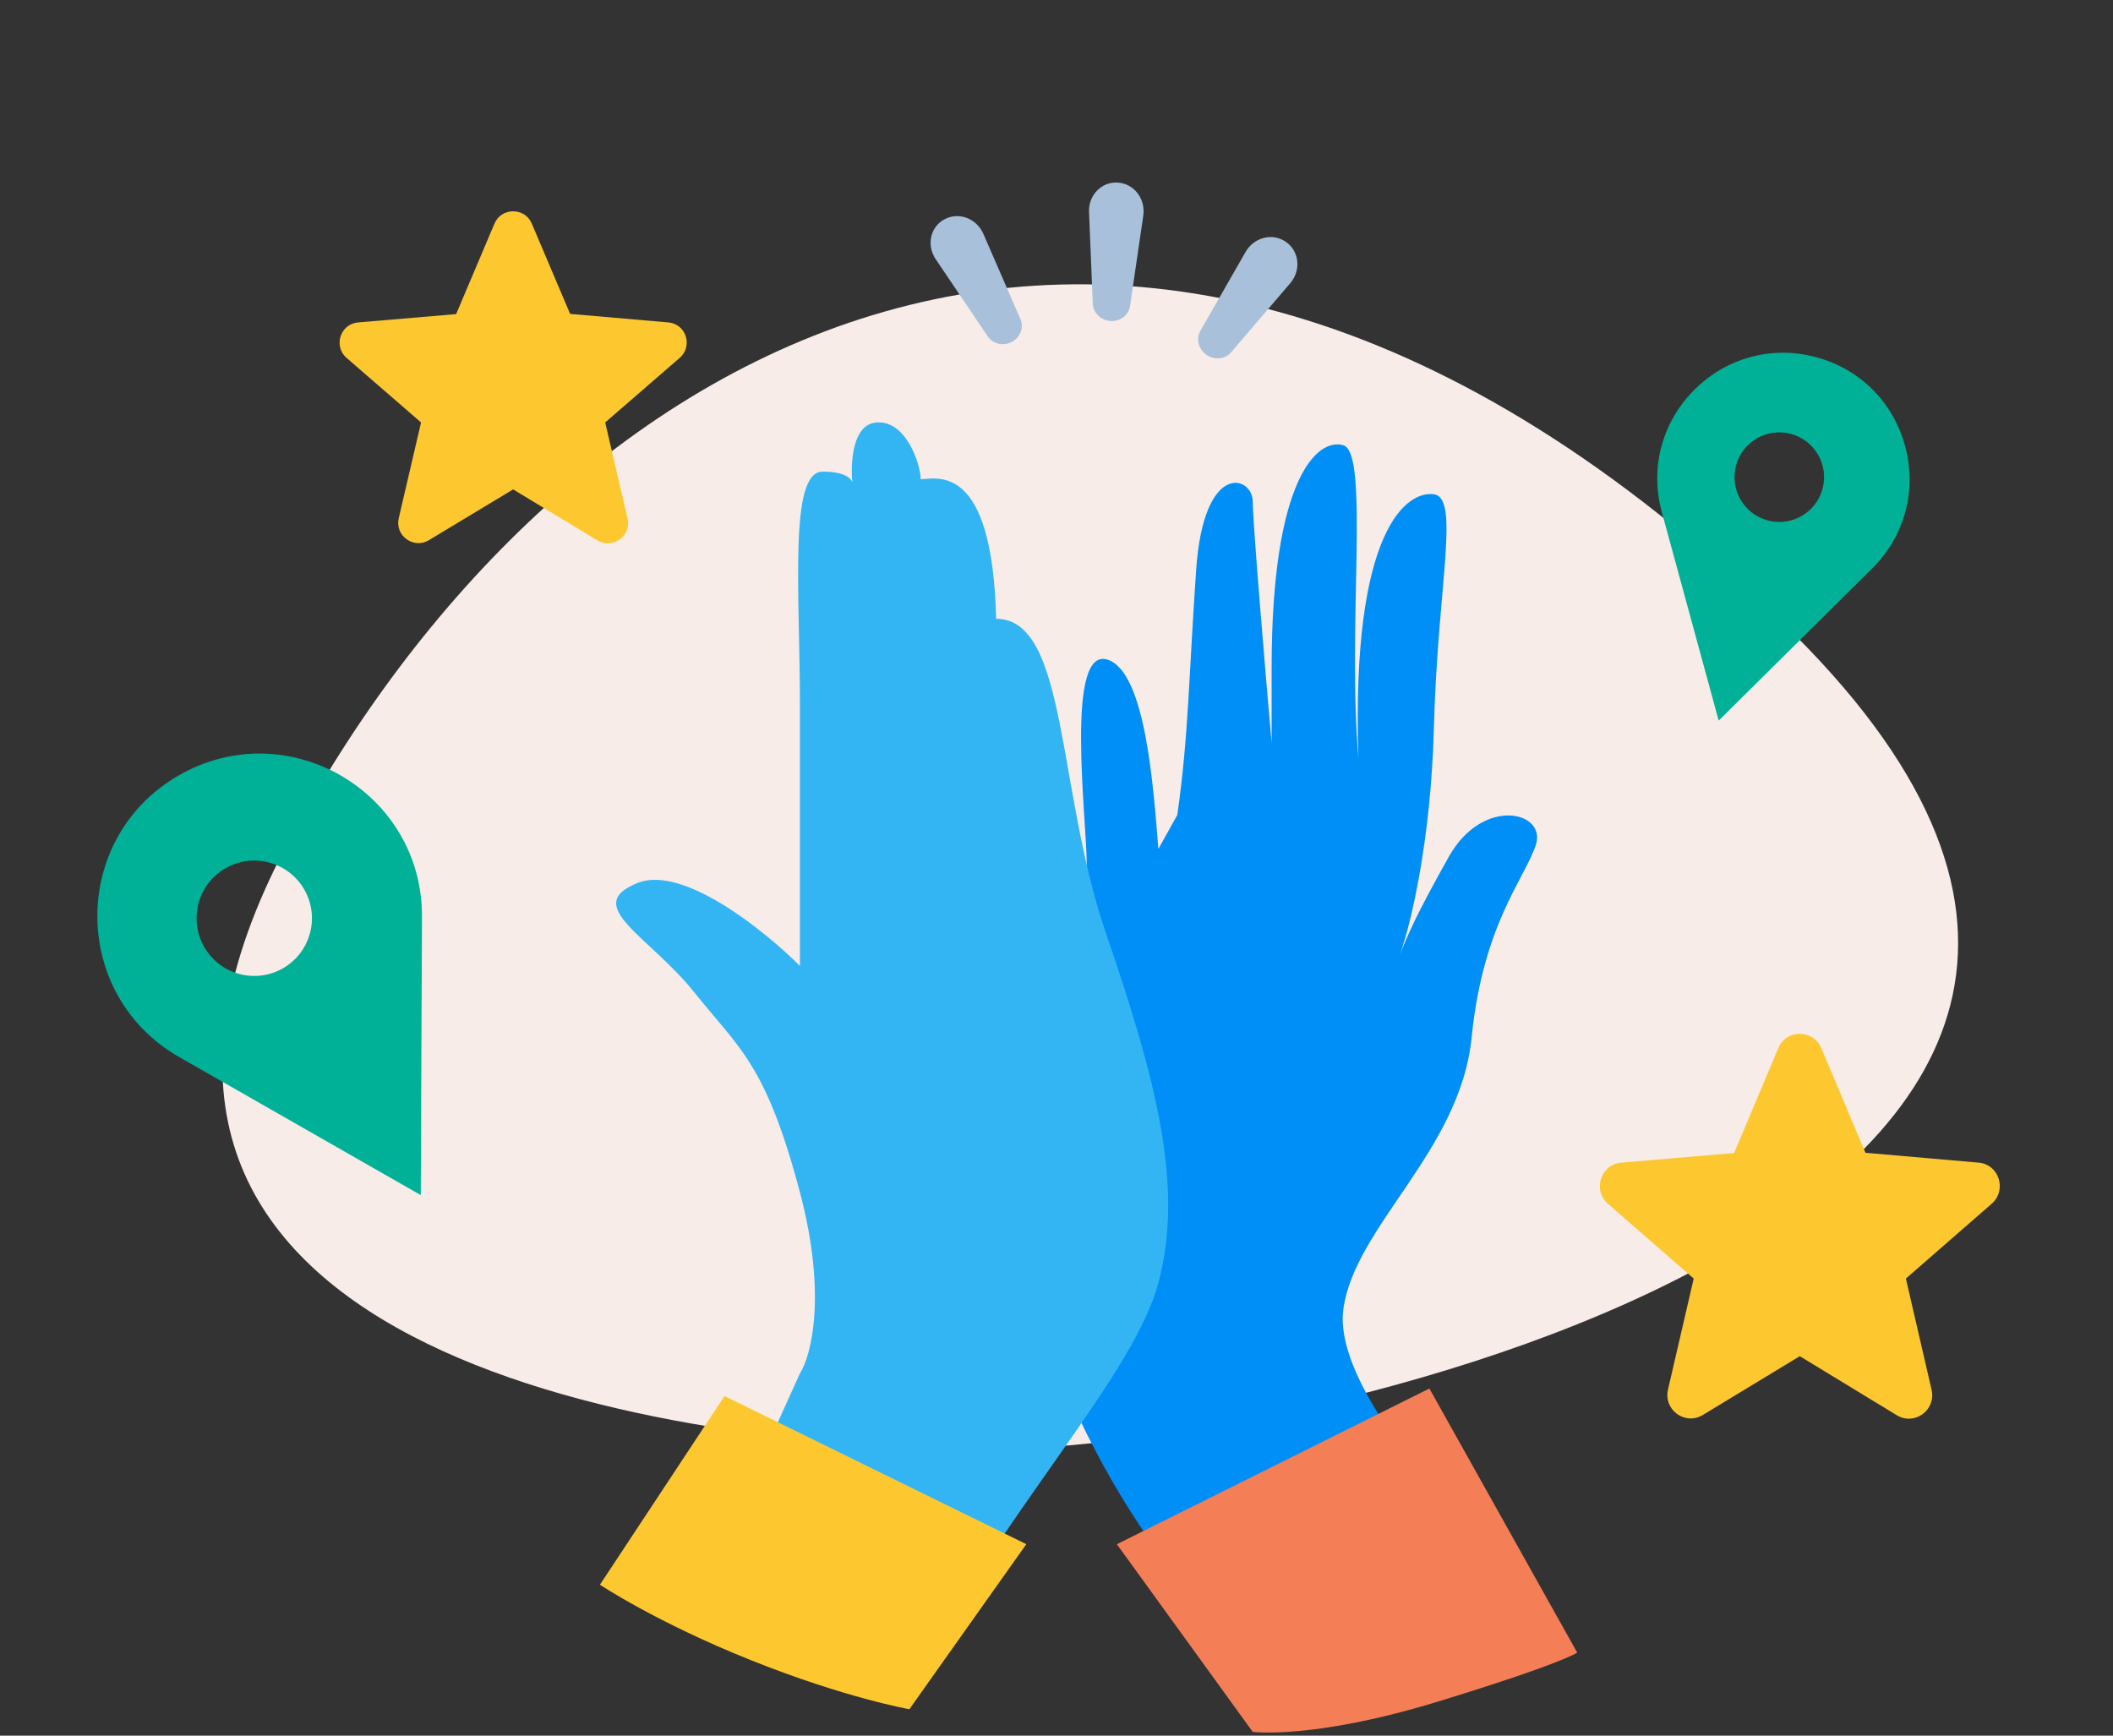 <?xml version="1.0" encoding="UTF-8"?>
<svg xmlns="http://www.w3.org/2000/svg" width="280" height="230" viewBox="0 0 280 230" fill="none">
  <rect x="0" y="0" width="280" height="230" fill="#333333" stroke="none"/>
  <g clip-path="url(#clip0_1730_17237)">
    <path d="M126.913 192.101C172.203 193.402 315.296 158.653 235.953 82.291C148.866 -1.525 72.5 46.869 38.014 111.94C3.527 177.011 81.623 190.799 126.913 192.101Z" fill="#F7ECE7"></path>
    <path d="M178.007 173.5C176.807 182.3 188.84 196.5 195.007 202.5L176 227C170.167 224 155.607 213.2 144.007 190C129.507 161 144.007 120.5 144.007 114.5C144.007 108.5 141 85 147 87.5C151.8 89.5 152.833 104.167 153.5 112.5L156.007 108C157.507 97.5 157.507 90 158.507 75.5C159.507 61 166.007 63 166.007 66.5C166.007 69.3 167.674 89 168.507 98.5V88.5C168.507 63.5 174.507 58 178.007 59C181.507 60 178.507 83 180.007 100.5C179.007 70 186.507 65 190.007 65.5C193.507 66 190.507 77.5 190.007 96.5C189.607 111.7 186.841 122.833 185.507 126.5C186.507 124 187.507 121.5 192.007 113.5C196.507 105.5 205.007 107.5 203.507 112C202.007 116.5 196.507 122.5 195.007 137.5C193.507 152.5 179.507 162.5 178.007 173.5Z" fill="#008FF6"></path>
    <path d="M90.856 215.5L106 182C107.5 179.667 109.6 171.6 106 158C101.5 141 98 139 92 131.5C86 124 77 120 84.5 117C90.5 114.6 101.333 123.333 106 128V93.5C106 78.5 104.5 62.5 109 62.5C111.644 62.5 112.652 63.219 112.934 63.866C112.703 61.057 113.037 56.37 116 56C120 55.5 122 61.5 122 63.5C124 63.5 131.5 61 132 82C141.5 82 140 104.5 146.5 123.5C153 142.5 157 157 153.5 170C150.126 182.53 133.283 199.704 119.086 226L90.856 215.5Z" fill="#33B5F4"></path>
    <path fill-rule="evenodd" clip-rule="evenodd" d="M159.074 43.826C158.45 44.916 158.834 46.297 159.863 47.018C160.894 47.74 162.325 47.634 163.143 46.678L170.977 37.526C172.407 35.854 172.213 33.321 170.411 32.059C168.605 30.794 166.153 31.471 165.057 33.383L159.074 43.826ZM147.163 42.538C148.408 42.621 149.564 41.782 149.745 40.547L151.499 28.579C151.819 26.396 150.323 24.342 148.121 24.196C145.941 24.051 144.221 25.902 144.31 28.086L144.806 40.228C144.857 41.483 145.908 42.455 147.163 42.538ZM134.083 45.306C135.176 44.729 135.713 43.421 135.22 42.288L130.309 30.993C129.436 28.985 127.103 28.031 125.167 29.054C123.251 30.066 122.765 32.523 123.976 34.32L130.896 44.584C131.591 45.616 132.983 45.888 134.083 45.306Z" fill="#A9C0DA"></path>
    <path d="M136 204.629L96.006 185L79.5 210C79.5 210 87 215 99.5 220C112 225 120.5 226.5 120.5 226.5L136 204.629Z" fill="#FDC82F"></path>
    <path d="M148 204.634L189.411 184L209 219C209 219 207 220.452 190.5 225.5C174 230.548 166 229.5 166 229.5L148 204.634Z" fill="#F47F56"></path>
    <path d="M75.548 41.597L88.555 42.726C90.92 42.915 91.86 45.872 90.06 47.431L80.197 55.981L83.153 68.698C83.691 71.01 81.191 72.838 79.149 71.601L67.996 64.853L56.843 71.574C54.801 72.811 52.302 70.983 52.839 68.671L55.795 55.981L45.932 47.431C44.132 45.872 45.099 42.915 47.464 42.726L60.444 41.624L65.524 29.633C66.437 27.456 69.555 27.456 70.469 29.633L75.548 41.597Z" fill="#FDC82F"></path>
    <path d="M247.196 152.76L262.183 154.069C264.907 154.287 265.991 157.715 263.917 159.523L252.553 169.432L255.959 184.172C256.578 186.852 253.699 188.971 251.345 187.538L238.495 179.716L225.646 187.507C223.292 188.94 220.413 186.821 221.032 184.141L224.438 169.432L213.074 159.523C211 157.715 212.114 154.287 214.839 154.069L229.795 152.792L235.647 138.893C236.7 136.369 240.291 136.369 241.344 138.893L247.196 152.76Z" fill="#FDC82F"></path>
    <path fill-rule="evenodd" clip-rule="evenodd" d="M23.739 140.074L55.754 158.368L55.919 121.495C55.993 104.895 38.032 94.472 23.655 102.772C9.279 111.072 9.325 131.839 23.739 140.074ZM37.516 128.303C41.171 126.192 42.424 121.518 40.313 117.863C38.203 114.208 33.529 112.955 29.873 115.066C26.218 117.176 24.966 121.85 27.076 125.506C29.186 129.161 33.861 130.413 37.516 128.303Z" fill="#00B097"></path>
    <path fill-rule="evenodd" clip-rule="evenodd" d="M220.213 67.861L227.749 95.489L248.089 75.33C257.246 66.254 253.107 50.666 240.653 47.329C228.2 43.992 216.821 55.422 220.213 67.861ZM234.244 68.963C237.41 69.812 240.665 67.933 241.513 64.766C242.362 61.6 240.483 58.345 237.316 57.497C234.15 56.649 230.895 58.528 230.047 61.694C229.198 64.86 231.077 68.115 234.244 68.963Z" fill="#00B097"></path>
  </g>
  <defs>
    <clipPath id="clip0_1730_17237">
      <rect width="259" height="230" fill="white" transform="translate(11)"></rect>
    </clipPath>
  </defs>
</svg>
